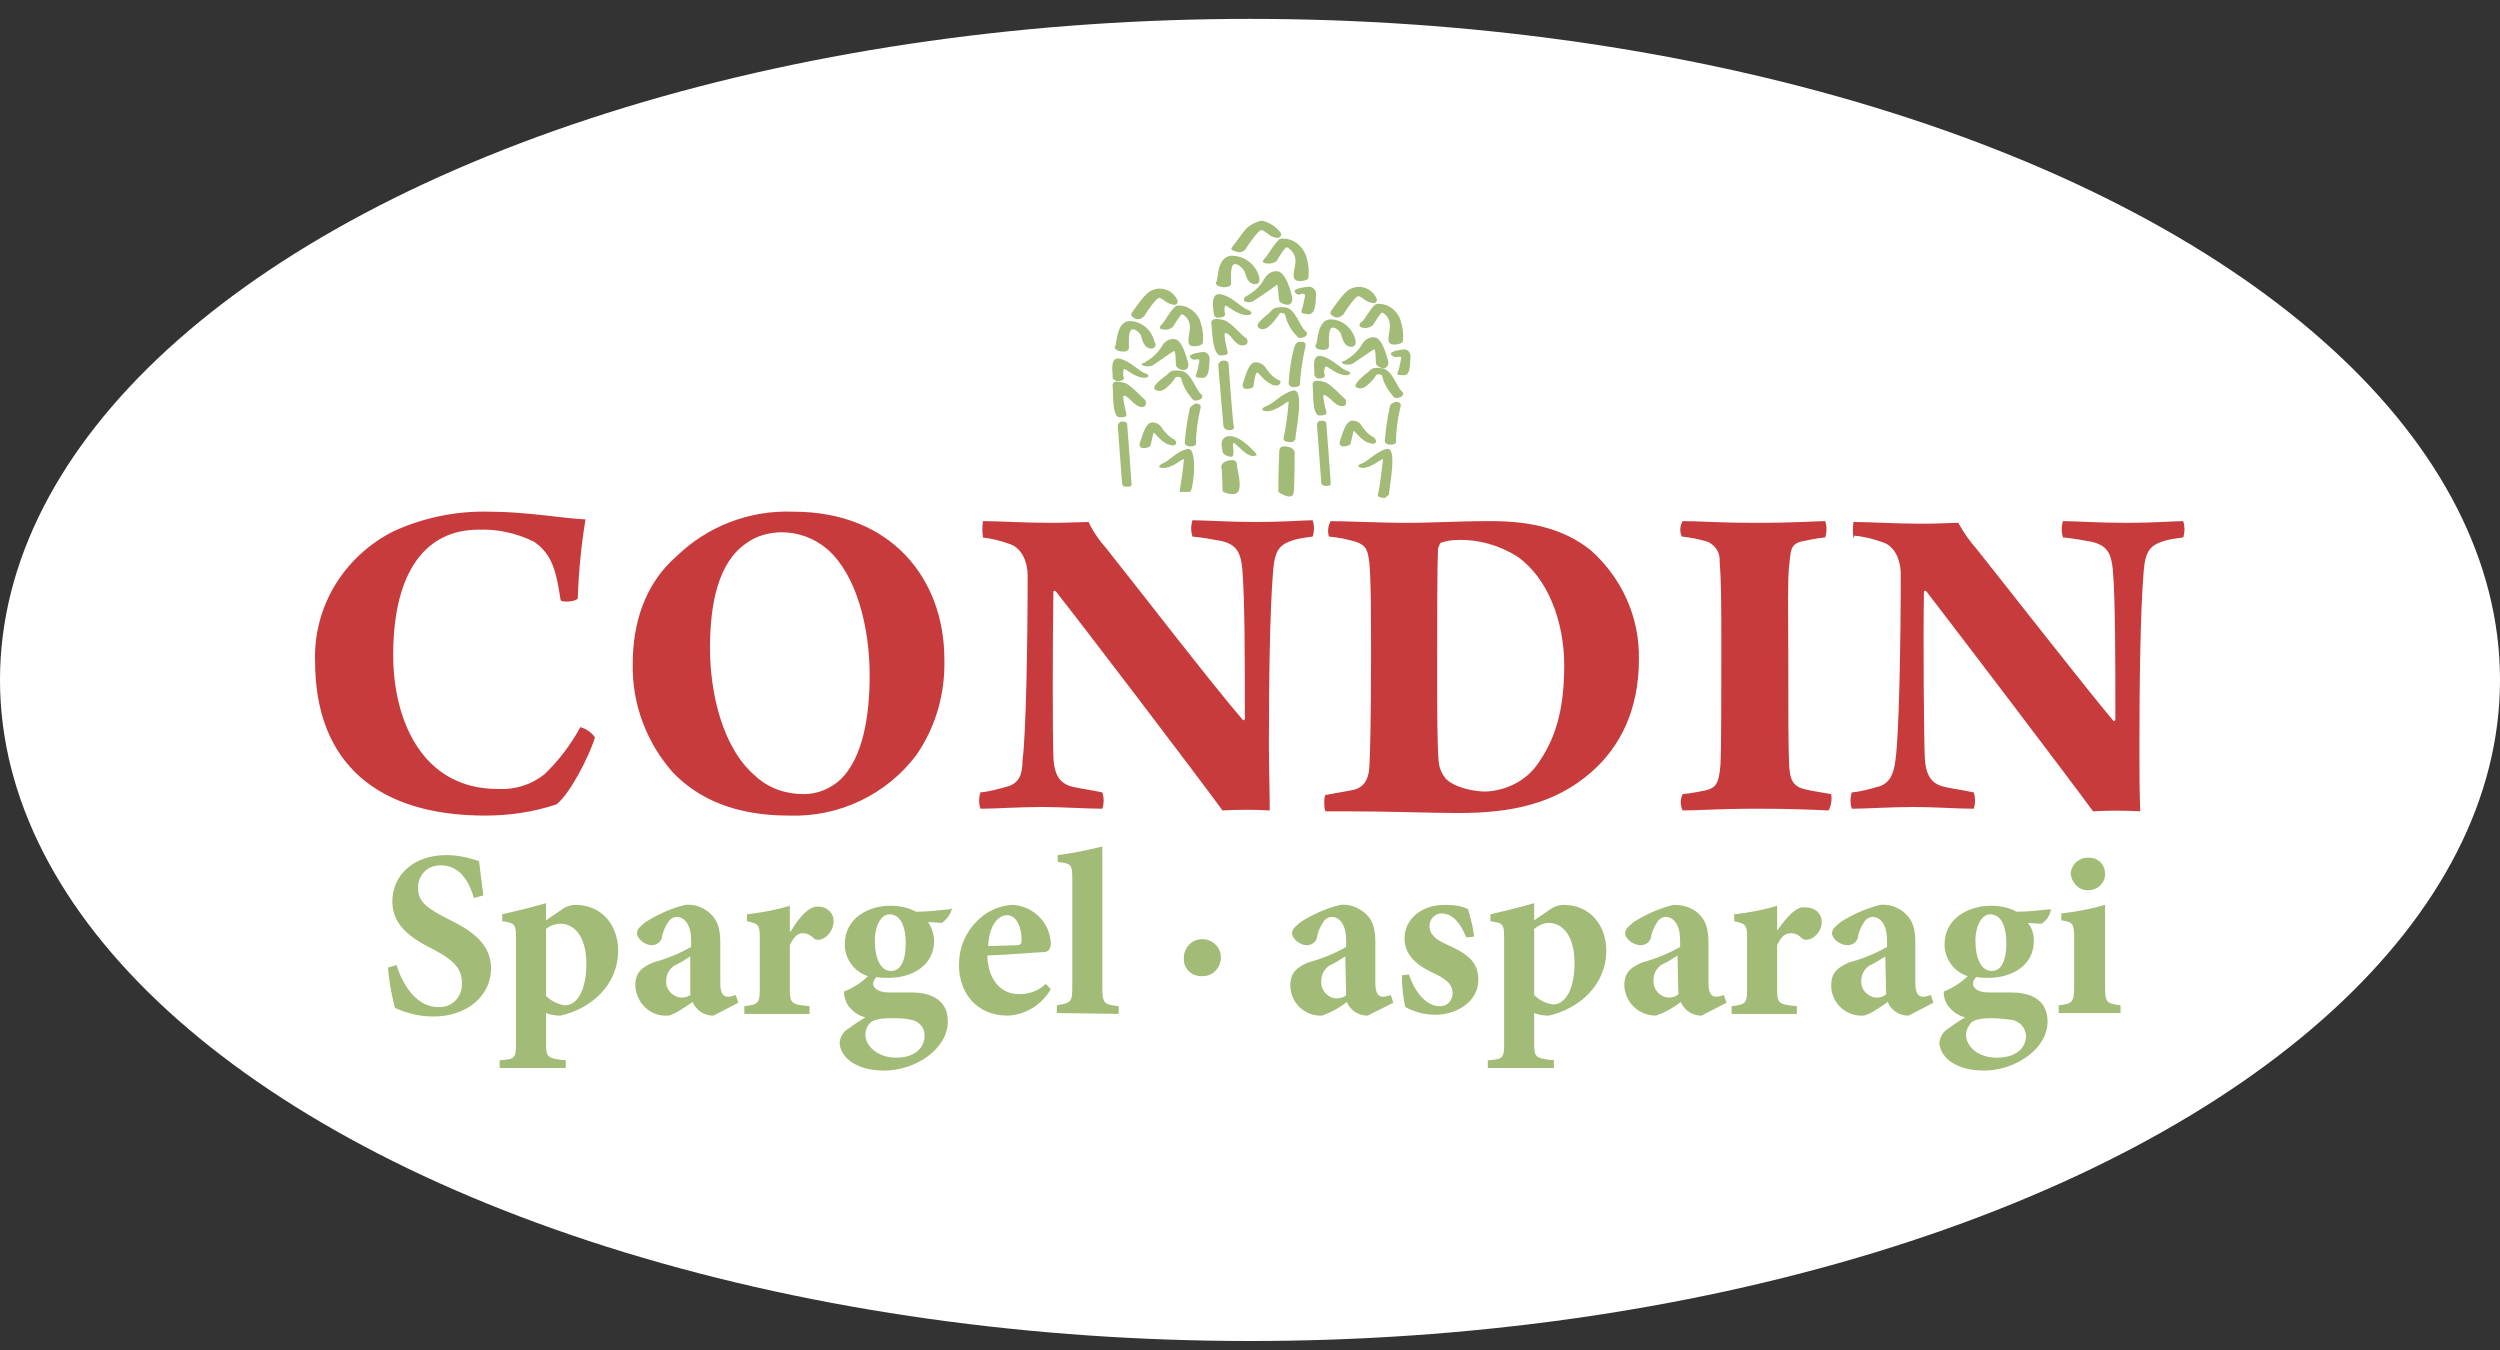 <?xml version="1.0" encoding="UTF-8"?> <!-- Generator: Adobe Illustrator 24.3.0, SVG Export Plug-In . SVG Version: 6.00 Build 0) --> <svg xmlns="http://www.w3.org/2000/svg" xmlns:xlink="http://www.w3.org/1999/xlink" version="1.1" id="Ebene_1" x="0px" y="0px" viewBox="0 0 291.2 157.3" style="enable-background:new 0 0 291.2 157.3;" xml:space="preserve"><rect x="0" y="0" width="291.2" height="157.3" fill="#333333" stroke="none"/> <style type="text/css"> .st0{fill:#FFFFFF;} .st1{fill:#C73B3D;} .st2{fill:#A2BB76;} </style> <ellipse class="st0" cx="145.6" cy="79.2" rx="145.6" ry="77"></ellipse> <g id="Ebene_2_1_"> <g id="Ebene_1-2"> <path id="Logo-Condin" class="st1" d="M216,62.4c1.2,0.1,2.3,0.4,3.4,0.8c1.4,0.5,2,2.2,2,3.6c0,8.1-0.2,18.7-0.6,21.6 c-0.2,1.8-0.7,2.8-1.9,3.2c-1.1,0.3-2.1,0.6-3.2,0.7c-0.2,0.6-0.2,1.3,0,1.9c1.8,0,4.4-0.2,7.2-0.2c2.6,0,5,0.2,7,0.2 c0.2-0.6,0.2-1.3,0-1.9c-1.4-0.3-2.3-0.4-3.2-0.6c-1.6-0.3-2.4-1.2-2.5-3.5S224,75,224.1,68.9c0,0,0.1-0.2,0.3,0 c3.7,4.8,16.1,21.1,19.4,25.6c1.8-0.1,3.7-0.1,5.5,0c-0.1-2-0.1-5.2-0.1-7.6c0-7.1,0.1-15.6,0.5-20.4c0.2-2.4,0.8-3,2.4-3.5 c0.7-0.2,1.4-0.3,2.2-0.4c0.2-0.6,0.2-1.3,0-1.9c-1,0-3.4,0.2-6.5,0.2c-3.5,0-6-0.2-7.5-0.2c-0.2,0.6-0.2,1.3,0,1.9 c1.1,0.1,2.2,0.3,3.3,0.5c1.8,0.4,2.3,1.3,2.5,3.2c0.3,3.6,0.3,10.7,0.3,17.6c-0.1,0-0.1,0.1-0.2,0.1c-3.6-4.3-11.7-14.7-16-20.1 c-0.8-0.9-1.5-1.9-2.1-3c-0.8,0-2.4,0.1-4.1,0.1c-3.5,0-6.1-0.2-8.1-0.2c-0.1,0.6-0.1,1.3,0,1.9 M195.9,62.5c1,0.1,2,0.3,3,0.6 c0.9,0.4,1.5,1.3,1.4,2.3c0.2,2.4,0.2,5,0.2,10.9c0,4.5,0,10.8-0.1,12.8c-0.2,2.2-0.5,2.7-1.9,3c-0.6,0.1-1.4,0.3-2.5,0.4 c-0.3,0.6-0.3,1.3,0,1.9c2.1,0,3.8-0.2,8.7-0.2c3.9,0,6,0.1,8.3,0.2c0.3-0.6,0.4-1.2,0.3-1.9c-1.1-0.2-2.5-0.4-3.2-0.6 c-1.6-0.4-1.6-1.7-1.7-2.7c-0.1-2.2-0.1-6.2-0.1-12.9c0-4.8-0.1-8.7,0.1-10.4c0.2-1.7,0.1-2.4,1.3-2.8c0.9-0.2,1.9-0.4,2.9-0.5 c0.2-0.6,0.2-1.3,0-1.9c-1.2,0-3,0.2-8.4,0.2c-3.8,0-6.3-0.2-8.2-0.2C195.7,61.2,195.6,61.9,195.9,62.5 M167.6,88.9 c-0.2-1.7-0.2-6-0.2-11.3c0-5,0-11.5,0.1-13.7c0.1-0.2,0.2-0.7,0.4-0.7c0.6-0.2,1.2-0.3,1.8-0.3c2.5-0.1,4.9,0.6,7,1.9 c3.6,2.5,5.5,7.6,5.5,12.7c0,5.6-1.2,8.8-3.1,11.5c-1.4,2-3.7,3.1-6.1,3.2c-0.9,0-3.4-0.3-4.6-1.5C168,90.2,167.7,89.6,167.6,88.9 M154.8,62.5c1.1,0.1,2.1,0.3,3.1,0.6c1.2,0.4,1.4,0.9,1.6,2.4c0.2,2.5,0.2,5.3,0.2,11.2c0,6.4-0.1,11.2-0.2,12.7 c-0.1,1.5-0.7,2.3-1.8,2.6c-1.1,0.2-2.2,0.4-3.3,0.6c-0.2,0.1-0.2,1.6,0,1.9h2.1c5.2,0,10.1,0.2,13.4,0.2c6,0,11.2-1,15.5-4.8 c3.3-2.9,5.5-7.2,5.5-13.1c0.1-4.9-2-9.5-5.6-12.7c-3-2.4-6.7-3.4-11.6-3.4c-4.4,0-6.1,0.2-10.4,0.2c-1.6,0-7.1-0.2-8.3-0.2 C154.7,61.2,154.6,61.9,154.8,62.5 M114.3,62.6c1.2,0.1,2.3,0.4,3.4,0.8c1.4,0.5,2,2.2,2,3.6c0,8.1-0.2,18.7-0.6,21.6 c0,1.6-0.4,2.6-1.7,3c-1.1,0.3-2.1,0.6-3.2,0.7c-0.2,0.6-0.2,1.3,0,1.9c1.8,0,4.4-0.2,7.2-0.2c2.5,0,5,0.2,7,0.2 c0.2-0.6,0.2-1.3,0-1.9c-1.4-0.3-2.3-0.4-3.2-0.6c-1.6-0.3-2.4-1.2-2.5-3.5s-0.1-13.3,0-19.3c0,0,0.1-0.2,0.3,0 c3.7,4.7,16.1,21,19.4,25.5c1.8-0.1,3.7-0.1,5.5,0c0-2-0.1-5.2-0.1-7.6c0-7.1,0.1-15.6,0.5-20.4c0.2-2.4,0.8-3,2.4-3.5 c0.7-0.2,1.4-0.3,2.2-0.4c0.2-0.6,0.2-1.3,0-1.9c-1,0-3.4,0.2-6.5,0.2c-3.5,0-6-0.2-7.5-0.2c-0.2,0.6-0.2,1.3,0,1.9 c1.1,0.1,2.2,0.3,3.3,0.5c1.8,0.4,2.3,1.3,2.5,3.2c0.3,3.6,0.3,10.7,0.3,17.6c-0.1,0-0.1,0.1-0.2,0.1c-3.7-4.3-11.7-14.7-16-20.1 c-0.8-0.9-1.5-1.9-2-3c-0.8,0-2.4,0.1-4.2,0.1c-3.5,0-6.2-0.2-8.1-0.2c-0.1,0.6-0.1,1.3,0,1.9 M93.6,92.5c-2.1,0-4.1-0.7-5.6-2.1 c-3.9-3.3-5.3-9.8-5.3-14.9c0-5.3,1-10,4.2-12.2c1.2-0.9,2.7-1.3,4.2-1.3c1.9,0,3.8,0.7,5.3,2c3.4,3,4.9,9.1,4.9,14.7 c0,4.7-0.8,9.6-3.4,12.1C96.7,91.9,95.2,92.5,93.6,92.5 M91.9,95c5.8,0.2,11.3-2.4,14.8-7c2.3-3.3,3.4-7.2,3.3-11.2 c0-9.3-6.1-17.2-17.6-17.2c-5.1-0.2-10,1.7-13.6,5.2c-3.8,3.3-5.1,8-5.1,12.5c-0.1,4.7,1.6,9.2,4.7,12.7 C81.4,93.1,85.7,95,91.9,95 M65.3,69.9c0.1,0.3,1.8,0.2,2-0.2c0.1-3.1,0.4-6.2,0.9-9.2c-2.5-0.1-6.9-0.9-11.2-0.9 c-3.9-0.1-7.7,0.7-11.2,2.3c-5.7,2.9-9.3,8.7-9.1,15.1c0,12,7.4,18,19.8,18c2.8,0,5.6-0.4,8.3-1.3c1.5-1.1,3.8-5.5,4.5-7.8 c-0.4-0.6-1-1-1.7-1.2c-1.1,2-2.5,3.9-4.2,5.5C61.9,91.4,60,92,58,91.9c-8.9,0-12.2-8.1-12.2-15.6c0-10,4-14.6,9.9-14.6 c2.2-0.1,4.5,0.4,6.5,1.4C64.4,64.6,64.8,66.7,65.3,69.9"></path> <path id="Logo-Spargel" class="st2" d="M155.4,36.9c0.4,0.2,0.8,0,1.1-0.3c0.2-0.4,1.4-2.1,1.7-2.1c0.3,0,0.7,0.4,0.9,0.5 c0.3,0.2,0.6,0.3,1,0.3c0.3-0.1,0.4-0.4,0.1-0.8c-0.6-1-1.9-1.4-3-0.8c-0.3,0.2-0.5,0.4-0.7,0.6c-0.3,0.3-1.4,1.8-1.5,2 C154.9,36.5,155,36.7,155.4,36.9 M158.5,38.1c0.5,0.2,1,0.1,1.4-0.2c0.2-0.3,0.9-1.5,1.1-1.5c0.6,0.3,0.9,0.9,0.9,1.5 c0,0.8-0.5,2,0.2,2.2c0.3,0.1,1.1,0,1.3-0.3c0.1-0.9,0-1.7-0.3-2.6c-0.4-1.1-1.5-1.9-2.7-1.8c-0.5,0-1.4,1.8-1.7,2 C158.4,37.6,158.2,37.9,158.5,38.1 M153.7,40.7c0.4,0.1,1.1,0.1,1.1-0.4s-0.1-1.9,0.3-2.1c0.4-0.2,1,0.4,1.1,0.7 c0.1,0.3,0.3,1.5,1.2,1.5c0.3,0,0.5-0.2,0.5-0.5l0,0c0-0.1,0-0.1,0-0.2c-0.3-1.4-1.4-2.4-2.8-2.5c-1.7-0.1-1.6,2.7-1.8,2.9 C153.1,40.3,153.3,40.7,153.7,40.7 M156.5,42.4c0.3,0.1,0.7,0.1,1,0c0.3-0.2,2.2-1.5,2.5-1.7c0.3-0.2,0.2,1.4,0.3,1.7 s0.6,0.5,0.9,0.5s0.6-0.4,0.5-0.8c-0.1-0.4-0.7-2.8-1.6-2.8c-0.6-0.1-1.2,0.3-1.5,0.9c-0.5,0.8-1.2,1.4-2.1,1.9 C156.3,42,156.2,42.3,156.5,42.4 M162,41.2c0-0.3,1.3-0.5,1.6-0.5c0.4,0,0.7,0.4,0.7,0.8v0.1c-0.1,0.5,0.1,2.3-0.9,2.1 c-0.3,0-0.8,0-0.6-0.3c0.2-0.5,0.3-1.1,0.4-1.6c0.1-0.4-0.4-0.2-0.6-0.2S162,41.4,162,41.2 M153.5,44.1c0.4,0,0.9-0.1,0.8-0.4 c-0.1-0.3-0.1-0.7,0.1-1c0.1-0.2,1.4,1.1,2.5,1c0.6-0.1,0.4-0.4,0-0.5c-0.8-0.3-1.7-1.4-2.9-1.7c-1.4-0.4-0.8,1.9-0.9,2.2 C153.1,43.8,153.3,44,153.5,44.1L153.5,44.1 M158.2,45.2c0.3,0.1,0.6,0,0.9-0.2c0.5-0.4,0.9-0.8,1.2-1.3c0.1-0.2,0.7-0.1,0.7,0.1 c0.2,0.9,0.7,1.7,1.3,2.4c0.2,0.2,0.3,0.2,0.7,0.1c0.4-0.1,0.6-0.5,0.3-0.7c-0.6-0.5-1.1-2.5-2.3-2.7c-1.2-0.2-1.4,0.2-1.6,0.4 C159.2,43.5,157.1,45,158.2,45.2 M153.7,48.4c0.5,0,0.9-0.1,0.8-0.4c-0.1-0.3-0.5-2-0.3-2s0.7,0.4,0.9,0.6 c0.2,0.2,0.8,0.8,1.3,0.7c0.3,0,0.4-0.2,0.4-0.5l0,0c0-0.2-0.1-0.3-0.2-0.4c-0.4-0.3-1.6-1.7-2.3-1.9c-0.7-0.2-1.5-0.3-1.4,0.4 C153,45.6,152.8,48.4,153.7,48.4 M162.6,46.8c0.4,0,0.7,0.2,0.5,0.7c-0.3,1.3-0.5,2.7-0.5,4c0,0.2-0.3,0.3-0.7,0.3 c-0.3,0-0.6-0.2-0.6-0.4l0,0l0,0c0.1-1.4,0.3-2.7,0.6-4.1C162,47,162.3,46.9,162.6,46.8 M160.2,51.6c-0.2,0.2-0.7,0-1-0.1 c-0.8-0.4-1.4-1.3-1.5-1.3c-0.1,0-0.3,1.3-0.4,1.5c-0.1,0.2-0.5,0.3-0.8,0.3s-0.6-0.2-0.4-0.7s0.6-2.3,1.4-2.3 c0.5,0,0.9,0.2,1.1,0.6c0.4,0.6,0.9,1.1,1.5,1.4C160.2,51.2,160.4,51.4,160.2,51.6 M153.9,49c0.5,0,0.6,0.2,0.6,0.4 c0,0.2,0.5,6.5,0.5,6.8s0,0.4-0.5,0.4s-0.6-0.2-0.6-0.4c0-0.2-0.5-6.4-0.5-6.7C153.4,49.2,153.6,49,153.9,49 M161.3,58 c-0.4,0-0.9-0.1-0.8-0.4c0.3-1.3,0.4-2.7,0.6-4.1c-0.1-0.2-1.4,1.1-2.5,1c-0.6-0.1-0.4-0.4,0-0.5c0.8-0.3,1.7-1.4,2.9-1.7 c1.4-0.4,0.2,5,0.3,5.3C161.7,57.7,161.5,57.9,161.3,58C161.3,57.9,161.3,57.9,161.3,58L161.3,58 M144,29.3c0.4,0.2,0.9,0,1.1-0.3 c0.2-0.4,1.5-2.2,1.8-2.2s0.7,0.4,1,0.6c0.3,0.2,0.6,0.3,1,0.3c0.3-0.1,0.5-0.4,0.1-0.8c-0.5-0.6-1.2-1-2-1.2 c-0.7,0.1-1.4,0.5-1.9,1c-0.3,0.3-1.4,1.9-1.6,2.1C143.3,29,143.5,29.2,144,29.3 M147.2,30.6c0.5,0.2,1.1,0.1,1.5-0.2 c0.2-0.3,0.9-1.6,1.2-1.6c0.6,0.3,1,0.9,1,1.6c0,0.9-0.6,2.1,0.2,2.3c0.3,0.1,1.2,0,1.3-0.3c0.1-0.9,0-1.8-0.3-2.7 c-0.5-1.2-1.6-2-2.9-1.9c-0.5,0.1-1.5,1.9-1.8,2.2C147.1,30.3,147,30.5,147.2,30.6 M142.2,33.4c0.4,0.1,1.2,0.1,1.2-0.4 s-0.1-2,0.3-2.2c0.4-0.2,1,0.4,1.2,0.7s0.3,1.6,1.3,1.6c0.3,0,0.5-0.2,0.5-0.5l0,0c0-0.1,0-0.1,0-0.2c-0.3-1.4-1.5-2.5-3-2.6 c-2-0.2-1.8,2.8-2,3S141.7,33.3,142.2,33.4 M145,35.1c0.4,0.2,0.8,0.1,1.1-0.1c0.9-0.6,1.8-1.2,2.6-1.8c0.2-0.3,0.2,1.5,0.3,1.8 c0.1,0.3,0.6,0.5,1,0.5c0.4,0,0.6-0.4,0.5-0.9c-0.1-0.5-0.7-2.9-1.7-3c-0.7-0.1-1.3,0.4-1.6,1c-0.5,0.9-1.3,1.5-2.2,2 C144.9,34.8,144.8,35,145,35.1 M150.8,33.9c0-0.3,1.3-0.5,1.7-0.5c0.4,0,0.8,0.4,0.8,0.8v0.1c-0.1,0.6,0.1,2.4-1,2.3 c-0.3-0.1-0.8,0-0.7-0.4c0.2-0.6,0.3-1.1,0.4-1.7c0.1-0.4-0.5-0.3-0.6-0.2C151.3,34.4,150.8,34.2,150.8,33.9 M141.8,37 c0.5,0,0.9-0.1,0.9-0.4c-0.1-0.3-0.1-0.7,0-1c0.1-0.2,1.4,1.2,2.7,1.1c0.6-0.1,0.4-0.4,0-0.6c-0.9-0.3-1.8-1.5-3.1-1.8 c-1.5-0.4-0.9,2.1-0.9,2.3S141.6,37,141.8,37L141.8,37L141.8,37 M146.8,38.3c0.3,0.1,0.7,0,0.9-0.2c0.5-0.4,0.9-0.9,1.3-1.5 c0.1-0.3,0.7-0.1,0.7,0.1c0.2,0.9,0.7,1.8,1.4,2.5c0.2,0.2,0.3,0.2,0.7,0.1s0.6-0.5,0.3-0.7c-0.7-0.5-1.2-2.7-2.4-2.8 c-1.2-0.1-1.5,0.2-1.7,0.5S145.7,37.9,146.8,38.3 M142.2,41.4c0.5,0,0.9-0.1,0.8-0.4c-0.1-0.3-0.5-2.1-0.3-2.2 c0.2-0.1,0.7,0.4,0.9,0.7c0.2,0.3,0.8,0.9,1.3,0.7c0.3,0,0.5-0.3,0.4-0.5c0-0.2-0.1-0.3-0.3-0.4c-0.4-0.3-1.7-1.8-2.4-2 c-0.7-0.2-1.6-0.3-1.5,0.4C141.2,38.4,141.2,41.4,142.2,41.4 M151.5,39.8c0.5,0,0.7,0.2,0.5,0.8c-0.3,1.4-0.5,2.8-0.6,4.2 c0,0.2-0.4,0.3-0.7,0.3s-0.6-0.2-0.6-0.5l0,0l0,0c0.1-1.5,0.3-2.9,0.7-4.3C151,39.9,151.2,39.8,151.5,39.8 M149,44.8 c-0.2,0.2-0.8,0.1-1-0.1c-0.9-0.4-1.4-1.4-1.6-1.3c-0.2,0.1-0.4,1.4-0.4,1.6s-0.5,0.3-0.8,0.3s-0.6-0.2-0.4-0.7s0.6-2.4,1.4-2.4 c0.5,0,0.9,0.2,1.2,0.6c0.4,0.6,0.9,1.2,1.6,1.5C149.1,44.3,149.3,44.5,149,44.8 M142.5,42c0.6,0,0.6,0.3,0.6,0.4 c0,0.1,0.5,6.9,0.6,7.2c0.1,0.3,0,0.5-0.5,0.5s-0.7-0.3-0.7-0.5s-0.6-6.8-0.6-7.1C141.9,42.3,142.2,42,142.5,42 M143.1,50.8 c1.3-0.1,2.7,1.5,3,1.8s0.4,0.5,0,0.5c-0.9,0.2-2.1-1.5-2.4-1.5s0.3,1.6-0.3,1.6c-0.4,0-1-0.3-1-0.6 C142.4,52.3,141.9,51,143.1,50.8 M144.2,57.3c0.5-0.6-0.1-2.8-0.1-2.9c0-0.4,0-0.9-0.8-0.8c-0.8,0.1-1.2,0.6-1,1 c0,0.1,0.1,1.1,0.1,2.6C142.4,57.3,143.7,57.9,144.2,57.3 M150.8,53c0.1-0.5-0.2-0.9-1-1c-0.8-0.1-0.8,0.4-0.8,0.8 c0,0.1-0.1,2-0.1,4.5c0,0,1.7,1.2,1.8,0C150.8,56.1,150.8,53.2,150.8,53 M150.4,51.5c-0.5,0-0.9-0.1-0.9-0.4 c0.3-1.4,0.5-2.9,0.6-4.3c-0.1-0.2-1.4,1.2-2.7,1.1c-0.6-0.1-0.4-0.4,0.1-0.6c0.9-0.3,1.8-1.5,3.1-1.8c1.5-0.4,0.2,5.3,0.3,5.6 C150.9,51.2,150.7,51.5,150.4,51.5L150.4,51.5L150.4,51.5 M132.2,37.1c0.4,0.2,0.8,0,1.1-0.3c0.2-0.4,1.4-2.1,1.7-2.1 c0.3,0,0.7,0.4,0.9,0.5c0.3,0.2,0.6,0.3,1,0.3c0.3-0.1,0.4-0.4,0.1-0.8c-0.6-1-1.9-1.4-3-0.8c-0.3,0.2-0.5,0.4-0.7,0.6 c-0.3,0.3-1.4,1.8-1.5,2C131.7,36.7,131.8,36.9,132.2,37.1 M135.2,38.3c0.5,0.2,1,0.1,1.4-0.2c0.2-0.3,0.9-1.5,1.1-1.5 c0.6,0.3,0.9,0.9,0.9,1.5c0,0.8-0.5,2,0.2,2.2c0.3,0.1,1.1,0,1.3-0.3c0.1-0.9,0-1.7-0.3-2.6c-0.4-1.1-1.5-1.9-2.7-1.8 c-0.5,0.1-1.4,1.8-1.7,2.1C135.1,38,135,38.2,135.2,38.3 M130.4,40.9c0.4,0.1,1.1,0.1,1.1-0.4s-0.1-1.9,0.3-2.1 c0.4-0.2,1,0.4,1.1,0.7c0.1,0.3,0.3,1.5,1.2,1.5c0.3,0,0.5-0.2,0.5-0.5l0,0c0-0.1,0-0.1-0.1-0.2c-0.3-1.4-1.4-2.4-2.8-2.5 c-1.7-0.1-1.6,2.7-1.8,2.9C129.7,40.5,130,40.8,130.4,40.9 M133.2,42.6c0.3,0.1,0.7,0.1,1,0c0.3-0.2,2.2-1.5,2.5-1.7 c0.3-0.2,0.2,1.4,0.3,1.7s0.5,0.5,0.9,0.5c0.4,0,0.6-0.4,0.5-0.8c-0.1-0.4-0.7-2.8-1.6-2.8c-0.6-0.1-1.2,0.3-1.5,0.9 c-0.5,0.8-1.2,1.4-2.1,1.9C132.9,42.3,132.9,42.5,133.2,42.6 M138.6,41.5c0-0.3,1.3-0.5,1.6-0.5c0.4,0,0.7,0.4,0.7,0.8l0,0v0.1 c-0.1,0.5,0.1,2.3-1,2.1c-0.3,0-0.7,0-0.6-0.3c0.2-0.5,0.3-1.1,0.4-1.6c0.1-0.4-0.4-0.2-0.6-0.2S138.6,41.7,138.6,41.5 M130.1,44.4c0.4,0,0.9-0.1,0.8-0.4c-0.1-0.3-0.1-0.7,0-1c0.1-0.2,1.4,1.1,2.5,1c0.6-0.1,0.4-0.4,0-0.5c-0.8-0.3-1.7-1.4-2.9-1.7 c-1.4-0.4-0.8,2-0.9,2.2C129.6,44.1,129.8,44.3,130.1,44.4C130.1,44.3,130.1,44.3,130.1,44.4L130.1,44.4 M134.8,45.5 c0.3,0.1,0.6,0,0.9-0.2c0.5-0.4,0.9-0.8,1.2-1.3c0.1-0.2,0.7-0.1,0.7,0.1c0.2,0.9,0.7,1.7,1.3,2.4c0.2,0.2,0.3,0.2,0.7,0.1 c0.4-0.1,0.6-0.5,0.3-0.7c-0.6-0.4-1.1-2.5-2.3-2.7c-1.2-0.2-1.4,0.2-1.6,0.4C135.8,43.8,133.6,45.2,134.8,45.5 M130.4,48.6 c0.5,0,0.9,0,0.8-0.4c-0.1-0.4-0.5-2-0.3-2.1c0.2-0.1,0.7,0.4,0.9,0.6c0.2,0.2,0.8,0.8,1.3,0.7c0.3,0,0.4-0.3,0.4-0.5 c0-0.1-0.1-0.3-0.2-0.4c-0.4-0.3-1.6-1.7-2.3-1.9c-0.7-0.2-1.5-0.3-1.4,0.4C129.7,45.7,129.5,48.6,130.4,48.6 M139.3,47 c0.4,0,0.7,0.2,0.5,0.7c-0.3,1.3-0.5,2.7-0.5,4c0,0.2-0.3,0.3-0.7,0.3c-0.3,0-0.6-0.2-0.6-0.4l0,0l0,0c0.1-1.4,0.3-2.7,0.6-4.1 C138.8,47.3,139,47.1,139.3,47 M136.9,51.8c-0.2,0.2-0.7,0-1-0.1c-0.8-0.4-1.4-1.3-1.5-1.3c-0.1,0-0.3,1.3-0.4,1.5 c-0.1,0.2-0.5,0.3-0.8,0.3s-0.6-0.2-0.4-0.7s0.6-2.3,1.4-2.3c0.4,0,0.9,0.2,1.1,0.6c0.4,0.6,0.9,1.1,1.5,1.4 C137,51.4,137.1,51.6,136.9,51.8 M130.7,49.1c0.6,0,0.6,0.3,0.6,0.4c0,0.1,0.5,6.5,0.5,6.8c0,0.3,0,0.4-0.5,0.4s-0.6-0.2-0.6-0.4 c0-0.2-0.5-6.4-0.5-6.7C130.2,49.4,130.4,49.1,130.7,49.1 M138.6,57.3c0.4,0,1-5.3-0.3-5s-2.1,1.4-2.9,1.7c-0.4,0.2-0.6,0.5,0,0.5 c1.2,0.1,2.4-1.2,2.5-1c-0.1,1.3-0.3,2.5-0.5,3.8H138.6z M247,118v-0.9c-1.7-0.2-1.8-0.4-1.8-2.3v-9.4c-1.7,0.5-3.4,0.8-5.1,1v0.8 c1.3,0.2,1.5,0.3,1.5,2.1v5.5c0,2-0.2,2.1-1.8,2.3v0.9H247z M243.2,103.7c1.1,0,2-0.8,2-1.9l0,0c0-1.1-0.8-1.9-1.9-1.9h-0.1 c-1.1,0-2,0.9-2,1.9l0,0C241.3,102.8,242.1,103.7,243.2,103.7 M232,118.6c0.8,0,1.6,0.1,2.4,0.2c0.9,0.2,1.5,0.9,1.6,1.8 c0,1.5-1.2,2.6-3.4,2.6s-3.6-1.3-3.6-2.7c0-0.5,0.3-1,0.6-1.4C230,118.8,230.6,118.6,232,118.6 M231.8,106.5 c1.4,0,1.9,1.6,1.9,3.4c0,2-0.6,3.2-1.7,3.2c-1.3,0-1.9-1.6-1.9-3.5S230.9,106.5,231.8,106.5 M238.9,105.9c-1.1,0.1-2.6,0.3-4,0.3 c-0.9-0.5-2-0.7-3-0.7l0,0c-2.5,0-5.4,1.4-5.4,4.5c0,1.7,1.1,3.2,2.7,3.7c-0.8,0.8-1.8,1.4-2.8,1.8c0,0.5,0.1,1,0.4,1.5 c0.5,0.7,1.2,1.3,2.1,1.5c-0.7,0.4-1.4,0.9-2.1,1.4c-0.5,0.3-0.8,0.9-0.9,1.5c0,1.5,1.6,3.3,5.2,3.3s7.4-2.5,7.4-5.7 c0-2.9-2.5-3.4-4.3-3.4c-0.9,0-1.7,0-2.6,0c-1.3,0-1.8-0.6-1.8-1c0-0.3,0.2-0.6,0.4-0.8c0.5,0.1,0.9,0.1,1.4,0.1 c2.7,0,5.3-1.4,5.3-4.3c0-0.8-0.2-1.5-0.7-2.1l1.6,0.1C238.4,107.2,238.8,106.6,238.9,105.9L238.9,105.9z M219.7,115.8 c-0.3,0.3-0.7,0.4-1.2,0.4c-1-0.1-1.8-1-1.7-2l0,0l0,0c0-0.8,0.5-1.6,1.3-1.9c0.6-0.3,1-0.6,1.5-0.9L219.7,115.8z M225.2,116.8 l-0.3-0.9c-0.3,0.1-0.6,0.2-0.9,0.2c-0.5,0-0.9-0.3-0.9-1.6v-4.6c0-1.6-0.2-2.7-1.4-3.7c-0.8-0.6-1.7-0.9-2.7-0.8 c-1.6,0.4-3.2,1.1-4.6,2c-0.6,0.5-1,0.8-1,1.3c0,0.7,1,1.4,1.8,1.4c0.6,0,1.1-0.4,1.2-0.9c0.1-0.7,0.4-1.3,0.8-1.9 c0.2-0.3,0.6-0.5,0.9-0.5c1,0,1.7,1,1.7,2.7v0.8c-1.4,0.8-2.9,1.4-4.4,1.8c-1.4,0.6-2.1,1.2-2.1,2.7c0,2,1.7,3.6,3.7,3.5l0,0l0,0 c0.6,0,1.9-0.9,2.9-1.6c0.1,0.4,0.4,0.7,0.7,1c0.5,0.4,1.1,0.6,1.7,0.6L225.2,116.8z M207,108.4v-2.9c-1.6,0.5-3.3,0.8-5,1v0.8 c1.3,0.3,1.5,0.4,1.5,1.8v6.1c0,1.7-0.2,1.8-1.8,2v0.9h7.6v-0.9c-2.1-0.2-2.3-0.3-2.3-2v-5.1c0.5-1.1,1-1.4,1.6-1.4 c0.5,0,0.9,0.2,1.3,0.6c0.2,0.2,0.6,0.2,0.9,0.1c0.8-0.3,1.4-1.1,1.4-2c0-1-0.8-1.7-1.8-1.7l0,0h-0.1 C209.3,105.5,208.2,106.7,207,108.4L207,108.4z M195.5,115.8c-0.3,0.3-0.7,0.4-1.2,0.4c-1-0.1-1.8-1-1.7-2.1l0,0 c0-0.8,0.5-1.6,1.3-1.9c0.6-0.3,1-0.6,1.5-0.9L195.5,115.8z M201.1,116.8l-0.3-0.9c-0.3,0.1-0.6,0.2-0.9,0.2 c-0.5,0-0.9-0.3-0.9-1.6v-4.6c0-1.6-0.2-2.7-1.4-3.7c-0.8-0.6-1.7-0.8-2.7-0.8c-1.6,0.4-3.2,1.1-4.6,2c-0.6,0.5-1,0.8-1,1.3 c0,0.7,1,1.4,1.8,1.4c0.6,0,1.1-0.4,1.2-0.9c0.1-0.7,0.4-1.3,0.8-1.9c0.2-0.3,0.6-0.5,0.9-0.5c1,0,1.7,1,1.7,2.7v0.8 c-1.4,0.8-2.9,1.4-4.4,1.8c-1.4,0.6-2.1,1.2-2.1,2.7c0.1,2,1.7,3.5,3.7,3.5l0,0c1.1-0.4,2-0.9,2.9-1.6c0.1,0.4,0.4,0.7,0.7,1 c0.5,0.4,1.1,0.6,1.7,0.6L201.1,116.8z M178.7,108.2c0.5-0.4,1.1-0.7,1.7-0.7c1.4,0,3,1.2,3,4.7c0,2.9-1,4.8-2.5,4.8 c-0.8-0.1-1.6-0.5-2.2-1.1V108.2z M178.7,107.2v-2c-1.7,0.5-3.4,0.9-5.1,1.3v0.8c1.4,0.2,1.6,0.3,1.6,1.8v12.5 c0,1.6-0.1,1.8-1.9,1.9v0.9h7.7v-0.9c-2.2-0.2-2.3-0.4-2.3-2V118c0.5,0.2,1.1,0.3,1.7,0.3c3.5-0.8,6.7-3.5,6.7-7.6 c0-2.7-1.7-5.3-5-5.3c-0.5,0-1.1,0.2-1.5,0.5L178.7,107.2z M171.7,109.1c-0.1-1.1-0.4-2.1-0.7-3.2c-0.8-0.4-1.7-0.5-2.7-0.5 c-2.9,0-4.7,1.8-4.7,3.9c0,2.4,2.2,3.5,3.5,4.1c1.7,0.8,2.1,1.5,2.1,2.3s-0.6,1.5-1.4,1.5l0,0h-0.1c-1.7,0-3-1.9-3.6-3.7l-0.8,0.1 c0,1.2,0.1,2.5,0.4,3.7c1.1,0.6,2.3,0.9,3.5,0.9c2.3,0,5-1.4,5-4.1c0-2.2-1.5-3.1-3.7-4.1c-1.4-0.6-2-1.3-2-2.1 c0-0.8,0.6-1.5,1.4-1.5l0,0l0,0c1.3,0,2.2,1.1,2.9,2.8L171.7,109.1z M156.8,115.9c-0.3,0.3-0.7,0.4-1.2,0.4c-1-0.1-1.8-1-1.7-2.1 l0,0c0-0.8,0.5-1.6,1.3-1.9c0.6-0.3,1-0.6,1.5-0.9L156.8,115.9z M162.3,116.8l-0.3-0.9c-0.3,0.1-0.6,0.2-0.9,0.2 c-0.5,0-0.9-0.3-0.9-1.6v-4.6c0-1.6-0.2-2.8-1.4-3.7c-0.8-0.6-1.7-0.9-2.7-0.8c-1.6,0.4-3.2,1.1-4.6,2c-0.6,0.5-1,0.8-1,1.3 c0,0.7,1,1.4,1.7,1.4c0.6,0,1.1-0.4,1.2-0.9c0.1-0.7,0.4-1.3,0.8-1.9c0.2-0.3,0.6-0.5,0.9-0.5c1,0,1.7,1,1.7,2.7v0.8 c-1.4,0.8-2.9,1.4-4.4,1.8c-1.4,0.6-2.1,1.2-2.1,2.7c0,2,1.7,3.6,3.7,3.5l0,0c1.1-0.4,2-0.9,2.9-1.6c0.1,0.4,0.4,0.7,0.7,1 c0.5,0.4,1.1,0.6,1.7,0.6L162.3,116.8z M139.9,113.7c1.2,0.1,2.2-0.8,2.3-2c0.1-1.2-0.8-2.2-2-2.3c-1.2-0.1-2.2,0.8-2.3,2l0,0v0.2 C137.8,112.7,138.7,113.7,139.9,113.7L139.9,113.7L139.9,113.7 M130.3,118.1v-0.9c-1.7-0.2-1.9-0.3-1.9-2.2V98.6 c-1.7,0.4-3.4,0.8-5.2,1v0.8c1.5,0.2,1.7,0.2,1.7,1.9v12.6c0,1.8-0.1,1.9-1.8,2.2v0.9L130.3,118.1z M117.3,106.6 c1.1,0,1.7,1.4,1.7,2.9c0,0.5-0.2,0.6-0.6,0.6l-3.3,0.1C115.2,107.9,116.2,106.6,117.3,106.6 M121.8,114.6 c-0.8,0.8-1.9,1.2-3.1,1.2c-2,0-3.6-1.5-3.7-4.5c2.7-0.1,6.1-0.4,6.6-0.4s0.8-0.4,0.8-1c-0.1-2.5-2.1-4.4-4.5-4.5l0,0 c-1.6,0.1-3.1,0.8-4.2,2c-1.3,1.3-2,3.1-2,5c0,3.2,2,5.9,5.7,5.9c2.1-0.1,4-1.3,5-3.1L121.8,114.6z M103.8,118.6 c0.8,0,1.6,0,2.4,0.2c0.9,0.2,1.5,0.9,1.5,1.8c0,1.5-1.2,2.6-3.3,2.6s-3.6-1.3-3.6-2.7c0-0.5,0.2-1,0.6-1.4 C101.8,118.8,102.4,118.6,103.8,118.6 M103.6,106.5c1.4,0,1.9,1.6,1.9,3.4c0,2-0.6,3.2-1.7,3.2c-1.3,0-1.9-1.6-1.9-3.5 S102.7,106.5,103.6,106.5 M110.7,105.9c-1.1,0.1-2.6,0.3-4,0.3c-0.9-0.5-2-0.7-3-0.7l0,0c-2.5,0-5.3,1.4-5.3,4.5 c0,1.7,1.1,3.2,2.7,3.7c-0.8,0.8-1.8,1.4-2.8,1.8c0,0.5,0.2,1.1,0.4,1.5c0.5,0.7,1.2,1.3,2.1,1.5c-0.7,0.4-1.4,0.9-2.1,1.4 c-0.5,0.3-0.8,0.9-0.9,1.5c0,1.5,1.6,3.3,5.2,3.3s7.4-2.5,7.4-5.7c0-2.9-2.5-3.4-4.3-3.4c-0.9,0-1.7,0-2.6,0c-1.3,0-1.8-0.6-1.8-1 c0-0.3,0.2-0.6,0.4-0.8c0.5,0.1,0.9,0.1,1.4,0.1c2.7,0,5.3-1.4,5.3-4.3c0-0.8-0.3-1.6-0.7-2.2l1.6,0.1c0.6-0.4,1-1,1.2-1.7 L110.7,105.9z M92,108.4v-2.9c-1.6,0.5-3.3,0.8-5,1v0.8c1.3,0.3,1.5,0.4,1.5,1.8v6.1c0,1.7-0.2,1.8-1.8,2v0.9h7.6v-0.9 c-2.1-0.2-2.3-0.3-2.3-2v-5.1c0.5-1.1,1-1.4,1.5-1.4s0.9,0.2,1.3,0.6c0.2,0.2,0.6,0.2,0.9,0.1c0.8-0.3,1.4-1.2,1.4-2.1 c0-1-0.8-1.7-1.8-1.7l0,0h-0.1c-1,0-2.1,1.2-3.1,2.9H92V108.4z M80.5,115.8c-0.3,0.3-0.7,0.4-1.2,0.4c-1-0.1-1.8-1-1.7-2l0,0l0,0 c0-0.8,0.5-1.6,1.3-1.9c0.6-0.3,1-0.6,1.5-0.9v4.4H80.5z M86,116.8l-0.3-0.9c-0.3,0.1-0.6,0.2-0.9,0.2c-0.5,0-0.9-0.3-0.9-1.6 v-4.6c0-1.6-0.2-2.7-1.4-3.7c-0.8-0.6-1.7-0.9-2.7-0.8c-1.6,0.4-3.2,1.1-4.6,2c-0.6,0.5-1,0.8-1,1.3c0,0.7,1,1.4,1.7,1.4 c0.6,0,1.1-0.4,1.2-0.9c0.1-0.7,0.4-1.3,0.8-1.9c0.2-0.3,0.6-0.5,0.9-0.5c1,0,1.7,1,1.7,2.7v0.8c-1.4,0.8-2.9,1.4-4.4,1.8 c-1.4,0.6-2.1,1.2-2.1,2.7c0.1,2,1.7,3.6,3.7,3.5c0,0,0,0,0.1,0l0,0c0.5,0,1.9-0.9,2.9-1.6c0.1,0.4,0.4,0.7,0.7,1 c0.5,0.4,1.1,0.6,1.7,0.6L86,116.8z M63.6,108.2c0.5-0.4,1.1-0.6,1.7-0.6c1.4,0,3,1.2,3,4.7c0,2.9-1,4.8-2.5,4.8 c-0.8-0.1-1.6-0.5-2.2-1.1V108.2z M63.6,107.2v-2c-1.7,0.5-3.4,0.9-5.1,1.3v0.8c1.4,0.2,1.6,0.3,1.6,1.9v12.4 c0,1.6-0.1,1.8-1.9,1.9v0.9h7.7v-0.9c-2.2-0.2-2.3-0.4-2.3-2V118c0.5,0.2,1.1,0.3,1.7,0.3c3.5-0.8,6.7-3.5,6.7-7.6 c0-2.7-1.7-5.3-5-5.3c-0.5,0-1.1,0.2-1.5,0.5L63.6,107.2z M56.3,104.3c-0.2-1.7-0.4-3-0.5-4c-1.2-0.4-2.5-0.7-3.8-0.7 c-3.9,0-6.3,2.4-6.3,5.4c0,2.7,2,4.2,4.8,5.6c2.1,1.1,3.3,2.1,3.3,3.8c0.1,1.5-0.9,2.8-2.4,2.9c-0.1,0-0.2,0-0.4,0 c-2.7,0-4.3-3.1-4.8-4.9l-1,0.3c0.1,1.6,0.4,3.1,0.8,4.7c0.5,0.2,1.1,0.5,1.7,0.6c0.9,0.3,1.9,0.4,2.8,0.4c4,0,6.7-2.5,6.7-5.6 c0-2.7-2-4.3-4.9-5.7c-2.6-1.3-3.6-2.1-3.6-3.6c-0.1-1.4,1-2.7,2.5-2.7h0.2c2.2,0,3.3,2,3.8,3.8L56.3,104.3z"></path> </g> </g> </svg> 